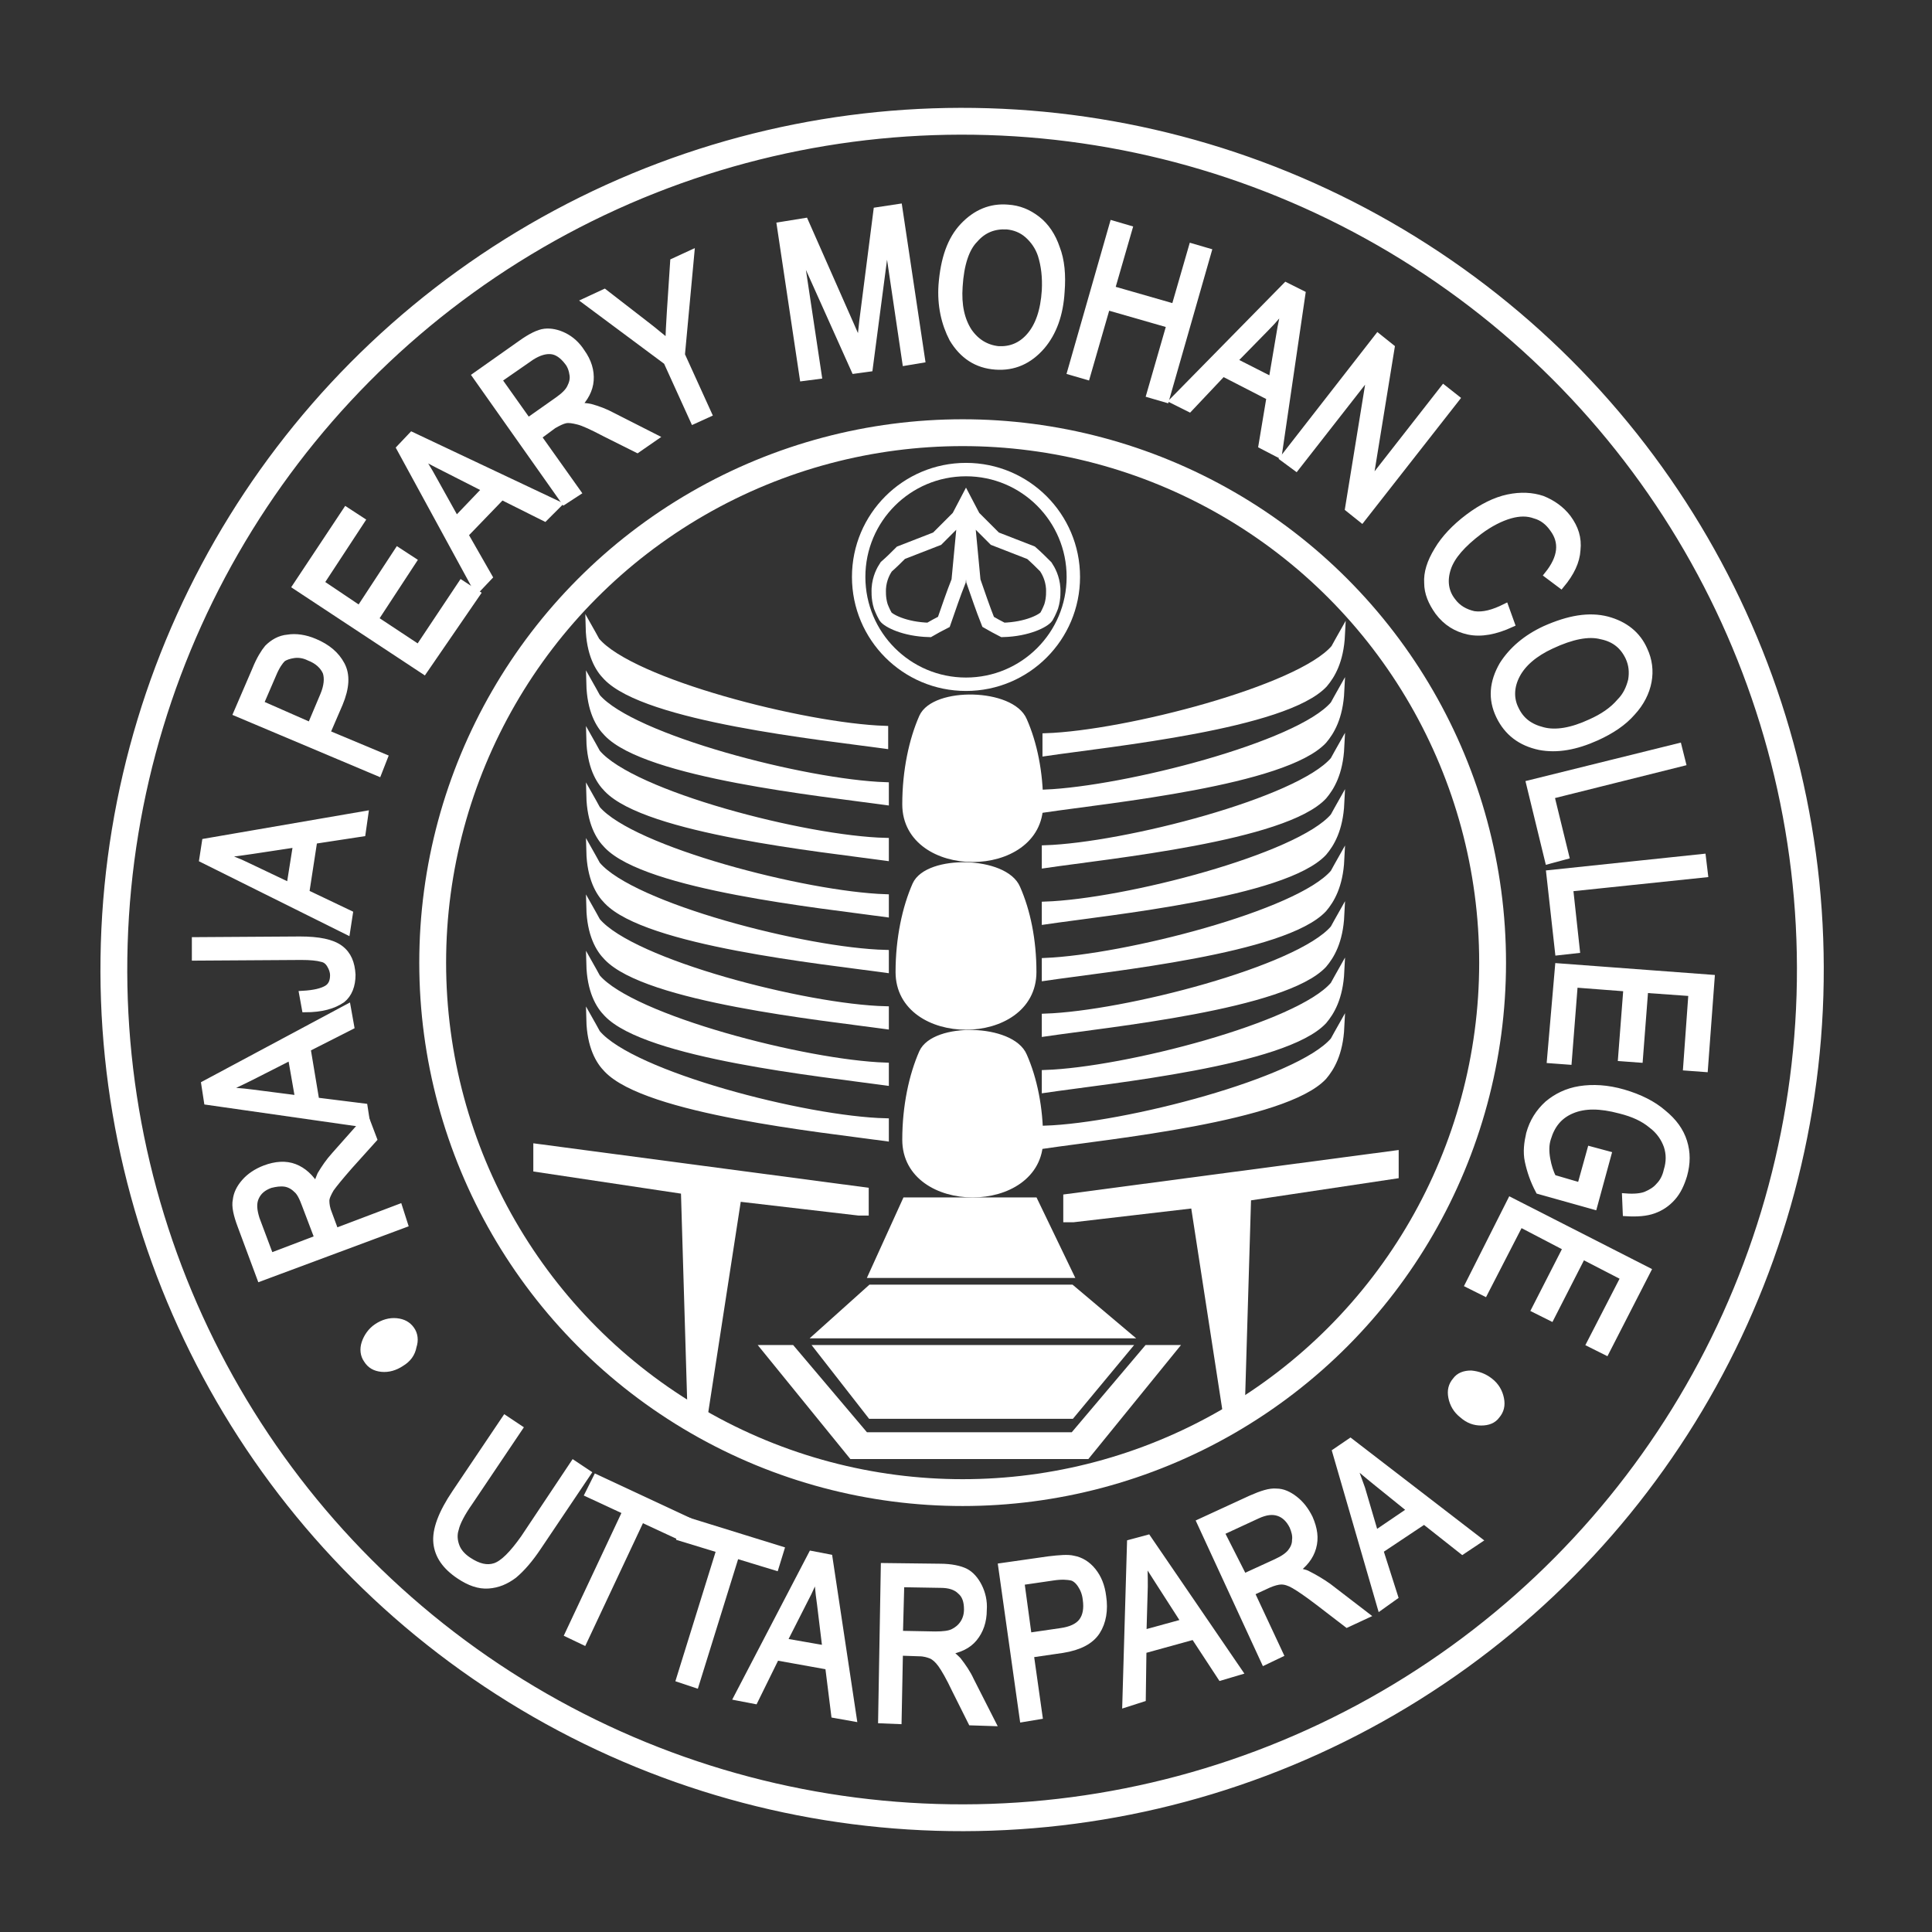 <?xml version="1.0" encoding="utf-8"?>
<!-- Generator: Adobe Illustrator 21.0.0, SVG Export Plug-In . SVG Version: 6.00 Build 0)  -->
<svg version="1.1" xmlns="http://www.w3.org/2000/svg" xmlns:xlink="http://www.w3.org/1999/xlink" x="0px" y="0px"
	 viewBox="0 0 288 288" style="enable-background:new 0 0 288 288;" xml:space="preserve">
<rect x="0" y="0" width="288" height="288" fill="#333333" stroke="none"/>
<style type="text/css">
	.st0{fill-rule:evenodd;clip-rule:evenodd;fill:none;stroke:#FFFFFF;stroke-width:4;stroke-miterlimit:10;}
	.st1{fill:none;stroke:#FFFFFF;stroke-width:4;stroke-miterlimit:10;}
	.st2{fill:#FFFFFF;stroke:#FFFFFF;stroke-miterlimit:10;}
	.st3{fill-rule:evenodd;clip-rule:evenodd;fill:#FFFFFF;stroke:#FFFFFF;stroke-miterlimit:10;}
	.st4{fill:none;stroke:#FFFFFF;stroke-width:2;stroke-miterlimit:10;}
	.st5{fill:none;stroke:#FFFFFF;stroke-width:2.145;stroke-miterlimit:10;}
</style>
<g id="Layer_1">
	<circle class="st0" cx="143.5" cy="143.5" r="79"/>
	
		<ellipse transform="matrix(0.526 -0.85 0.85 0.526 -54.887 190.491)" class="st1" cx="143.5" cy="144.5" rx="126.5" ry="126.5"/>
</g>
<g id="Layer_2">
	<g>
		<path class="st2" d="M60.3,182.5l-21.5,8l-2.9-7.8c-0.6-1.6-0.9-2.9-0.7-3.8c0.1-0.9,0.5-1.8,1.3-2.7c0.7-0.8,1.7-1.5,3-2
			c1.6-0.6,3.1-0.7,4.4-0.2c1.3,0.5,2.4,1.5,3.3,3c0.1-0.8,0.4-1.4,0.6-1.9c0.6-1,1.2-1.9,2.1-2.9l4.7-5.3l1.1,2.9l-3.6,4
			c-1.4,1.6-2.3,2.7-2.8,3.4c-0.4,0.7-0.7,1.3-0.7,1.8c0,0.5,0.1,1.2,0.4,1.9l1,2.7l9.5-3.6L60.3,182.5z M47.4,184.6l-1.9-5
			c-0.4-1.1-0.8-1.9-1.3-2.3c-0.5-0.5-1.1-0.8-1.7-0.9c-0.7-0.1-1.4,0-2.2,0.2c-1.1,0.4-1.8,1-2.2,1.9c-0.4,0.9-0.3,1.9,0.1,3.2
			l2.1,5.6L47.4,184.6z"/>
		<path class="st2" d="M54.7,167.6l-23.8-3.4l-0.4-2.6l21.3-11.4l0.5,2.8l-6.5,3.3l1.3,7.8l7.2,0.9L54.7,167.6z M44.5,163.8
			l-1.1-6.3l-5.9,3c-1.8,0.9-3.3,1.6-4.5,2.1c1.5,0,3,0.1,4.5,0.3L44.5,163.8z"/>
		<path class="st2" d="M45.5,150.4l-0.4-2.2c1.8-0.1,2.9-0.4,3.6-0.8s1-1.1,1-2c0-0.6-0.2-1.1-0.5-1.6c-0.3-0.5-0.7-0.8-1.2-0.9
			c-0.7-0.2-1.7-0.3-3.1-0.3l-15.8,0.1l0-2.5l15.6-0.1c2.8,0,4.8,0.4,6,1.3c1.2,0.9,1.7,2.2,1.8,3.9c0,1.6-0.5,2.9-1.5,3.7
			C49.7,149.9,47.9,150.4,45.5,150.4z"/>
		<path class="st2" d="M51.7,138.8l-21.5-10.7l0.4-2.6l23.8-4.1l-0.4,2.8l-7.2,1.1l-1.2,7.8l6.5,3.1L51.7,138.8z M43.2,132.1l1-6.3
			l-6.6,1c-2,0.3-3.7,0.5-4.9,0.6c1.4,0.5,2.8,1,4.2,1.7L43.2,132.1z"/>
		<path class="st2" d="M56.4,115.2l-21.1-8.9l2.8-6.5c0.6-1.5,1.3-2.6,1.8-3.2c0.8-0.8,1.8-1.4,3-1.5c1.2-0.2,2.6,0,4,0.6
			c1.9,0.8,3.2,1.9,4,3.4c0.8,1.5,0.7,3.4-0.3,5.8l-1.9,4.4l8.6,3.6L56.4,115.2z M46.3,108.2l1.9-4.5c0.6-1.4,0.7-2.6,0.4-3.5
			c-0.4-0.9-1.2-1.7-2.5-2.2c-0.8-0.4-1.6-0.5-2.3-0.4c-0.7,0.1-1.3,0.3-1.7,0.6c-0.4,0.4-0.9,1.1-1.4,2.3l-1.9,4.4L46.3,108.2z"/>
		<path class="st2" d="M63.2,100L44.1,87.4l7.5-11.3l2.3,1.5l-6.1,9.3l5.8,3.9l5.7-8.7l2.3,1.5l-5.7,8.7l6.5,4.3l6.4-9.6l2.3,1.5
			L63.2,100z"/>
		<path class="st2" d="M71.1,87.9L59.6,66.8l1.8-1.9l21.8,10.3l-2,2L74.8,74l-5.5,5.7l3.6,6.3L71.1,87.9z M68,77.5l4.4-4.6l-5.9-3
			c-1.8-0.9-3.3-1.7-4.3-2.3c0.9,1.2,1.7,2.5,2.4,3.8L68,77.5z"/>
		<path class="st2" d="M84.1,74.7L70.9,56l6.8-4.8c1.4-1,2.6-1.6,3.5-1.7s1.9,0.1,2.9,0.6c1,0.5,1.9,1.3,2.6,2.4
			c1,1.4,1.4,2.8,1.3,4.2c-0.1,1.4-0.8,2.7-2,3.9c0.8-0.1,1.5,0,2,0.1c1.1,0.3,2.2,0.7,3.3,1.3l6.3,3.2l-2.6,1.8l-4.8-2.4
			c-1.9-1-3.2-1.6-4-1.8c-0.8-0.2-1.4-0.3-1.9-0.2c-0.5,0.1-1.1,0.4-1.8,0.8l-2.3,1.7l5.9,8.3L84.1,74.7z M78.7,62.8l4.4-3.1
			c1-0.7,1.6-1.3,1.9-1.9c0.3-0.6,0.5-1.2,0.4-1.9c-0.1-0.7-0.3-1.4-0.8-2c-0.7-0.9-1.5-1.5-2.4-1.6s-1.9,0.2-3,0.9l-4.9,3.4
			L78.7,62.8z"/>
		<path class="st2" d="M103.4,62.7l-4-8.8l-12.1-9l2.8-1.3l6.2,4.8c1.2,0.9,2.3,1.9,3.4,2.7c0-1.3,0.1-2.8,0.2-4.5l0.5-7.6l2.6-1.2
			l-1.4,15.1l4,8.8L103.4,62.7z"/>
		<path class="st2" d="M119.7,56.3l-3.4-22.7l3.7-0.6l6.8,15.4l1.4,3.2c0.1-0.9,0.2-2.1,0.4-3.8l2.1-16.4l3.3-0.5l3.4,22.7l-2.4,0.4
			l-2.8-18.9l-2.6,19.8l-2.2,0.3l-8.3-18.5l2.9,19.3L119.7,56.3z"/>
		<path class="st2" d="M140.4,42.5c0.3-3.9,1.3-6.8,3.2-8.8c1.9-2,4.1-2.9,6.6-2.7c1.7,0.1,3.1,0.7,4.4,1.7c1.3,1,2.3,2.5,2.9,4.3
			c0.7,1.8,0.9,4,0.7,6.5c-0.2,3.4-1.2,6.1-2.9,8.1c-1.9,2.2-4.2,3.2-6.9,3c-2.8-0.2-4.9-1.6-6.4-4.1
			C140.8,48.2,140.2,45.5,140.4,42.5z M143,42.7c-0.2,2.8,0.3,5,1.4,6.7c1.1,1.6,2.6,2.5,4.4,2.7c1.8,0.1,3.4-0.5,4.7-2
			c1.3-1.5,2.1-3.7,2.3-6.8c0.1-2-0.1-3.7-0.6-5.3c-0.4-1.2-1.1-2.2-2-3c-0.9-0.8-2-1.2-3.1-1.3c-1.9-0.1-3.5,0.5-4.8,2
			C144,37,143.2,39.4,143,42.7z"/>
		<path class="st2" d="M159.6,55.4l6.3-22l2.4,0.7l-2.6,9l9.4,2.7l2.6-9l2.4,0.7l-6.3,22l-2.4-0.7l3-10.4l-9.4-2.7l-3,10.4
			L159.6,55.4z"/>
		<path class="st2" d="M174.9,59.7l16.8-17.1l2.4,1.2l-3.5,23.9l-2.5-1.3l1.2-7.2l-7-3.6l-5,5.3L174.9,59.7z M183.9,53.8l5.7,2.9
			l1.1-6.5c0.3-2,0.7-3.6,1-4.8c-0.9,1.2-1.8,2.3-2.9,3.4L183.9,53.8z"/>
		<path class="st2" d="M191.3,68.3l14.1-18.1l2,1.6l-3.3,20.3l11.1-14.2l1.9,1.5L203,77.4l-2-1.6l3.3-20.3l-11.1,14.2L191.3,68.3z"
			/>
		<path class="st2" d="M224.4,90.5l0.9,2.5c-2.4,1.1-4.5,1.5-6.4,1.1c-1.8-0.4-3.3-1.3-4.5-2.9c-1-1.4-1.6-2.8-1.6-4.3
			c-0.1-1.5,0.4-3.1,1.5-4.9c1-1.7,2.6-3.4,4.6-4.9c2-1.5,4-2.5,5.9-2.9c1.9-0.4,3.6-0.3,5.1,0.2c1.5,0.6,2.8,1.5,3.8,2.8
			c1.1,1.5,1.6,3,1.4,4.8c-0.1,1.7-0.9,3.4-2.4,5.2l-2-1.5c2.1-2.6,2.3-4.9,0.8-6.9c-0.7-1-1.6-1.7-2.7-2c-1.1-0.4-2.3-0.4-3.7,0
			c-1.4,0.4-3,1.2-4.6,2.4c-2.5,1.9-4.1,3.7-4.7,5.5c-0.6,1.8-0.4,3.5,0.7,4.9c0.8,1.1,1.9,1.7,3.2,2
			C221.1,91.8,222.6,91.4,224.4,90.5z"/>
		<path class="st2" d="M230.3,93.8c3.6-1.6,6.6-2.1,9.3-1.4c2.6,0.7,4.5,2.2,5.5,4.5c0.7,1.5,0.9,3.1,0.6,4.7
			c-0.3,1.6-1.1,3.2-2.4,4.6c-1.3,1.5-3.1,2.7-5.3,3.7c-3.1,1.4-5.9,1.9-8.5,1.4c-2.8-0.6-4.8-2.1-6-4.6c-1.2-2.5-1-5,0.5-7.6
			C225.4,96.9,227.5,95.1,230.3,93.8z M231.3,96.2c-2.6,1.2-4.3,2.7-5.2,4.4s-1,3.5-0.2,5.1c0.8,1.7,2.1,2.7,4.1,3.2
			c1.9,0.5,4.3,0.1,7.1-1.2c1.8-0.8,3.3-1.8,4.4-3.1c0.9-0.9,1.4-2,1.7-3.2c0.2-1.2,0.1-2.3-0.4-3.4c-0.8-1.7-2.1-2.8-4.1-3.2
			C236.8,94.3,234.3,94.8,231.3,96.2z"/>
		<path class="st2" d="M228,116.8l22.2-5.5l0.6,2.4l-19.6,4.9l2.2,9l-2.6,0.7L228,116.8z"/>
		<path class="st2" d="M231,130.2l22.8-2.4l0.3,2.5l-20.1,2.1l1,9.2l-2.7,0.3L231,130.2z"/>
		<path class="st2" d="M232.3,144.1l22.8,1.7l-1,13.5l-2.7-0.2l0.8-11.1l-7-0.5l-0.8,10.4l-2.7-0.2l0.8-10.4l-7.8-0.6l-0.9,11.5
			l-2.7-0.2L232.3,144.1z"/>
		<path class="st2" d="M237.1,171.4l2.6,0.7l-2.1,7.7l-8.2-2.3c-0.8-1.5-1.3-3-1.6-4.4s-0.1-2.8,0.2-4.1c0.5-1.8,1.4-3.2,2.7-4.4
			c1.3-1.1,2.9-1.9,4.8-2.2c1.9-0.3,4.1-0.2,6.5,0.5c2.4,0.7,4.4,1.7,5.9,3c1.6,1.3,2.6,2.7,3.1,4.3c0.5,1.6,0.5,3.2,0,5
			c-0.4,1.3-0.9,2.4-1.7,3.3c-0.8,0.9-1.7,1.5-2.8,1.9c-1.1,0.4-2.5,0.5-4.1,0.4l-0.1-2.4c1.3,0.1,2.4,0,3.1-0.3
			c0.7-0.3,1.4-0.7,1.9-1.3c0.6-0.6,1-1.4,1.2-2.3c0.4-1.3,0.4-2.5,0-3.7c-0.4-1.1-1.1-2.2-2.3-3.1c-1.2-1-2.7-1.7-4.7-2.2
			c-3-0.8-5.3-0.8-7.2,0s-3,2.2-3.6,4.2c-0.3,0.9-0.3,2-0.1,3.1c0.2,1.1,0.5,2,0.9,2.8l4.1,1.2L237.1,171.4z"/>
		<path class="st2" d="M225.2,179l20.4,10.4l-6.2,12.1l-2.4-1.2l5.1-9.9l-6.2-3.2l-4.7,9.2l-2.4-1.2l4.7-9.2l-6.9-3.6l-5.3,10.3
			l-2.4-1.2L225.2,179z"/>
		<path class="st2" d="M222.1,205.9c0.9,0.7,1.4,1.6,1.6,2.6c0.2,1,0,1.8-0.6,2.5c-0.5,0.7-1.3,1-2.3,1c-1,0-1.9-0.3-2.8-1.1
			c-0.9-0.7-1.4-1.6-1.6-2.6c-0.2-1,0-1.8,0.6-2.5c0.5-0.7,1.3-1,2.3-1C220.3,204.9,221.2,205.2,222.1,205.9z"/>
		<path class="st2" d="M59.8,203.2c-0.9,0.6-1.9,0.9-2.9,0.8c-1-0.1-1.7-0.5-2.2-1.3c-0.5-0.7-0.6-1.6-0.3-2.5s0.9-1.8,1.8-2.4
			c0.9-0.6,1.9-0.9,2.9-0.8c1,0.1,1.7,0.5,2.2,1.2c0.5,0.7,0.6,1.6,0.3,2.5C61.4,201.8,60.8,202.6,59.8,203.2z"/>
	</g>
	<g>
		<path class="st2" d="M85.5,218.2l2.1,1.4l-7.4,11c-1.2,1.8-2.4,3.2-3.6,4.2c-1.2,0.9-2.4,1.4-3.8,1.5s-2.8-0.4-4.3-1.4
			c-2.1-1.4-3.2-3-3.4-4.9s0.7-4.4,2.8-7.5l7.4-11l2.1,1.4l-7.4,11c-1.2,1.7-1.9,3.1-2.1,4c-0.3,0.9-0.2,1.8,0.1,2.6
			s0.9,1.5,1.8,2.1c1.5,1,2.8,1.3,4,0.9c1.2-0.4,2.6-1.8,4.3-4.2L85.5,218.2z"/>
		<path class="st2" d="M84.7,243.6l8.6-18.3l-5.6-2.6l1.2-2.4l13.5,6.3l-1.2,2.4l-5.6-2.6l-8.6,18.3L84.7,243.6z"/>
		<path class="st2" d="M101.3,250.3l6-19.3l-5.9-1.8l0.8-2.6l14.2,4.4l-0.8,2.6l-5.9-1.8l-6,19.3L101.3,250.3z"/>
		<path class="st2" d="M109.9,253l11.1-21.3l2.6,0.5l3.6,23.9l-2.8-0.5l-0.9-7.2l-7.8-1.4l-3.2,6.5L109.9,253z M116.8,244.7l6.3,1.1
			l-0.8-6.6c-0.3-2-0.4-3.7-0.5-4.9c-0.5,1.4-1.1,2.8-1.8,4.1L116.8,244.7z"/>
		<path class="st2" d="M131.4,256.4l0.4-22.9l8.3,0.1c1.7,0,3,0.3,3.8,0.7s1.5,1.2,2,2.2c0.5,1,0.8,2.2,0.7,3.5
			c0,1.7-0.5,3.1-1.4,4.2c-0.9,1.1-2.2,1.7-4,2c0.7,0.4,1.2,0.9,1.6,1.3c0.7,0.9,1.4,1.9,1.9,3l3.2,6.3l-3.1-0.1l-2.4-4.8
			c-0.9-1.9-1.6-3.1-2.1-3.8c-0.5-0.7-1-1.1-1.4-1.3c-0.5-0.2-1.1-0.4-1.9-0.4l-2.9-0.1l-0.2,10.2L131.4,256.4z M134.1,243.6
			l5.3,0.1c1.2,0,2.1-0.1,2.7-0.4c0.6-0.3,1.1-0.7,1.5-1.3s0.6-1.3,0.6-2.1c0-1.2-0.3-2.1-1-2.7c-0.7-0.7-1.7-1-3-1l-5.9-0.1
			L134.1,243.6z"/>
		<path class="st2" d="M152.5,256.2l-3.2-22.7l7-1c1.7-0.2,2.9-0.3,3.7-0.1c1.1,0.2,2.1,0.8,2.9,1.8c0.8,1,1.3,2.2,1.5,3.8
			c0.3,2,0,3.8-0.9,5.2c-0.9,1.4-2.6,2.3-5.1,2.7l-4.8,0.7l1.3,9.2L152.5,256.2z M153.3,243.9l4.8-0.7c1.5-0.2,2.6-0.7,3.2-1.5
			c0.6-0.8,0.8-1.9,0.6-3.3c-0.1-0.9-0.4-1.6-0.8-2.2c-0.4-0.6-0.9-1-1.4-1.1s-1.4-0.2-2.7,0l-4.8,0.7L153.3,243.9z"/>
		<path class="st2" d="M167.8,254l0.7-24l2.6-0.7l13.6,19.9l-2.7,0.8l-4-6.1l-7.6,2.1l-0.1,7.2L167.8,254z M170.4,243.5l6.2-1.7
			l-3.6-5.6c-1.1-1.7-2-3.1-2.6-4.2c0.2,1.5,0.2,3,0.2,4.5L170.4,243.5z"/>
		<path class="st2" d="M188.5,247.7l-9.6-20.8l7.6-3.5c1.6-0.7,2.8-1.1,3.8-1c0.9,0,1.8,0.4,2.7,1.1c0.9,0.7,1.6,1.6,2.2,2.8
			c0.7,1.6,0.9,3,0.5,4.4c-0.4,1.4-1.3,2.5-2.7,3.5c0.8,0.1,1.5,0.2,2,0.5c1,0.5,2,1.1,3,1.8l5.6,4.3l-2.8,1.3l-4.3-3.3
			c-1.7-1.3-2.9-2.1-3.6-2.5s-1.3-0.6-1.9-0.6c-0.5,0-1.2,0.2-1.9,0.5l-2.6,1.2l4.3,9.2L188.5,247.7z M185.4,235.1l4.8-2.2
			c1.1-0.5,1.8-1,2.2-1.5c0.4-0.5,0.7-1.1,0.7-1.8c0.1-0.7-0.1-1.4-0.4-2.1c-0.5-1-1.2-1.7-2.1-2c-0.9-0.3-1.9-0.2-3.2,0.4l-5.4,2.5
			L185.4,235.1z"/>
		<path class="st2" d="M205.8,239.5l-6.7-23.1l2.2-1.5l19.1,14.7l-2.4,1.6l-5.7-4.5l-6.6,4.4l2.2,6.9L205.8,239.5z M205,228.7
			l5.3-3.6l-5.2-4.2c-1.6-1.3-2.8-2.3-3.7-3.2c0.6,1.4,1.1,2.8,1.6,4.2L205,228.7z"/>
	</g>
</g>
<g id="Layer_4">
	<path class="st3" d="M131.9,108.7c0,0.8,0,1.6,0,2.4c-9.4-1.3-35.6-4-41.5-10.2c-1.2-1.2-2.5-3.4-2.6-7.4c0.4,0.7,0.7,1.3,1.1,2
		C94.1,101.7,119.9,108.3,131.9,108.7z"/>
	<path class="st3" d="M132,117.1c0,0.8,0,1.6,0,2.4c-9.4-1.3-35.6-4-41.5-10.2c-1.2-1.2-2.5-3.4-2.6-7.4c0.4,0.7,0.7,1.3,1.1,2
		C94.2,110,120,116.7,132,117.1z"/>
	<path class="st3" d="M132,125.4c0,0.8,0,1.6,0,2.4c-9.4-1.3-35.6-4-41.5-10.2c-1.2-1.2-2.5-3.4-2.6-7.4c0.4,0.7,0.7,1.3,1.1,2
		C94.2,118.4,120,125.1,132,125.4z"/>
	<path class="st3" d="M132,133.8c0,0.8,0,1.6,0,2.4c-9.4-1.3-35.6-4-41.5-10.2c-1.2-1.2-2.5-3.4-2.6-7.4c0.4,0.7,0.7,1.3,1.1,2
		C94.2,126.7,120,133.4,132,133.8z"/>
	<path class="st3" d="M132,142.1c0,0.8,0,1.6,0,2.4c-9.4-1.3-35.6-4-41.5-10.2c-1.2-1.2-2.5-3.4-2.6-7.4c0.4,0.7,0.7,1.3,1.1,2
		C94.2,135.1,120,141.8,132,142.1z"/>
	<path class="st3" d="M132,150.5c0,0.8,0,1.6,0,2.4c-9.4-1.3-35.6-4-41.5-10.2c-1.2-1.2-2.5-3.4-2.6-7.4c0.4,0.7,0.7,1.3,1.1,2
		C94.2,143.5,120,150.2,132,150.5z"/>
	<path class="st3" d="M132,158.9c0,0.8,0,1.6,0,2.4c-9.4-1.3-35.6-4-41.5-10.2c-1.2-1.2-2.5-3.4-2.6-7.4c0.4,0.7,0.7,1.3,1.1,2
		C94.2,151.8,120,158.5,132,158.9z"/>
	<path class="st3" d="M132,167.2c0,0.8,0,1.6,0,2.4c-9.4-1.3-35.6-4-41.5-10.2c-1.2-1.2-2.5-3.4-2.6-7.4c0.4,0.7,0.7,1.3,1.1,2
		C94.2,160.2,120,166.9,132,167.2z"/>
	<path class="st3" d="M198.9,96.6c0.4-0.7,0.7-1.3,1.1-2c-0.2,4-1.5,6.1-2.6,7.4c-5.8,6.2-32,8.8-41.5,10.2c0-0.8,0-1.6,0-2.4
		C167.8,109.4,193.7,102.7,198.9,96.6z"/>
	<path class="st3" d="M198.8,105c0.4-0.7,0.7-1.3,1.1-2c-0.2,4-1.5,6.1-2.6,7.4c-5.8,6.2-32,8.8-41.5,10.2c0-0.8,0-1.6,0-2.4
		C167.7,117.7,193.6,111.1,198.8,105z"/>
	<path class="st3" d="M198.8,113.3c0.4-0.7,0.7-1.3,1.1-2c-0.2,4-1.5,6.1-2.6,7.4c-5.8,6.2-32,8.8-41.5,10.2c0-0.8,0-1.6,0-2.4
		C167.7,126.1,193.6,119.4,198.8,113.3z"/>
	<path class="st3" d="M198.8,121.7c0.4-0.7,0.7-1.3,1.1-2c-0.2,4-1.5,6.1-2.6,7.4c-5.8,6.2-32,8.8-41.5,10.2c0-0.8,0-1.6,0-2.4
		C167.7,134.5,193.6,127.8,198.8,121.7z"/>
	<path class="st3" d="M198.8,130.1c0.4-0.7,0.7-1.3,1.1-2c-0.2,4-1.5,6.1-2.6,7.4c-5.8,6.2-32,8.8-41.5,10.2c0-0.8,0-1.6,0-2.4
		C167.7,142.8,193.6,136.2,198.8,130.1z"/>
	<path class="st3" d="M198.8,138.4c0.4-0.7,0.7-1.3,1.1-2c-0.2,4-1.5,6.1-2.6,7.4c-5.8,6.2-32,8.8-41.5,10.2c0-0.8,0-1.6,0-2.4
		C167.7,151.2,193.6,144.5,198.8,138.4z"/>
	<path class="st3" d="M198.8,146.8c0.4-0.7,0.7-1.3,1.1-2c-0.2,4-1.5,6.1-2.6,7.4c-5.8,6.2-32,8.8-41.5,10.2c0-0.8,0-1.6,0-2.4
		C167.7,159.6,193.6,152.9,198.8,146.8z"/>
	<path class="st3" d="M198.8,155.1c0.4-0.7,0.7-1.3,1.1-2c-0.2,4-1.5,6.1-2.6,7.4c-5.8,6.2-32,8.8-41.5,10.2c0-0.8,0-1.6,0-2.4
		C167.7,167.9,193.6,161.2,198.8,155.1z"/>
</g>
<g id="Layer_5">
	<path class="st3" d="M154,144.9c0,10.8-20,10.8-20,0c0-5,1-9.6,2.5-13c1.8-4,13.3-3.8,15.1,0.5C153.1,135.8,154,140.1,154,144.9z"
		/>
	<path class="st3" d="M144,84"/>
	<path class="st3" d="M137.6,103.4"/>
	<path class="st3" d="M144,107c0-1,0-1,0-1"/>
	<path class="st3" d="M155,119.9c0,10.8-20,10.8-20,0c0-5,1-9.6,2.5-13c1.8-4,13.3-3.8,15.1,0.5C154.1,110.8,155,115.1,155,119.9z"
		/>
	<path class="st3" d="M155,169.9c0,10.8-20,10.8-20,0c0-5,1-9.6,2.5-13c1.8-4,13.3-3.8,15.1,0.5C154.1,160.8,155,165.1,155,169.9z"
		/>
	<polygon class="st3" points="154.2,179 144.5,179 144,179 135,179 130,190 144,190 144.5,190 159.5,190 	"/>
	<polygon class="st3" points="159.7,192 144.6,192 143.8,192 129.8,192 122,199 143.8,199 144.6,199 168,199 	"/>
	<polygon class="st3" points="159.7,211 144.6,211 143.8,211 129.8,211 122,201 143.8,201 144.6,201 168,201 	"/>
	<path class="st2" d="M180,237"/>
	<polygon class="st2" points="171,201 160,214 147,214 145,214 144,214 143,214 129,214 118,201 114,201 127,217 143,217 144,217 
		145,217 147,217 162,217 175,201 	"/>
	<polygon class="st3" points="129,177.5 80,171 80,174.2 102,177.5 103,211 105,211 110,178.6 128,180.7 129,180.7 	"/>
	<polygon class="st3" points="159,178.5 208,172 208,175.2 186,178.5 185,212 183,212 178,179.6 160,181.7 159,181.7 	"/>
	<circle class="st4" cx="144" cy="86" r="16"/>
	<path class="st5" d="M157,87.7c-0.1-1.5-0.7-2.6-1.1-3.2c-0.7-0.7-1.4-1.4-2.2-2.1l-5.4-2.1l-3.2-3.2L144,75l0,0l0,0l0,0l0,0
		l-1.1,2.1l-3.2,3.2l-5.4,2.1c-0.7,0.7-1.4,1.4-2.2,2.1c-0.4,0.6-1,1.7-1.1,3.2c0,0.3-0.1,1.4,0.3,2.7c0,0,0,0,0,0
		c0,0,0.3,0.8,0.7,1.5c0.4,0.6,2.8,1.9,6.5,2c0.7-0.4,1.4-0.8,2.2-1.2c0.7-2,1.4-4.1,2.2-6.1l1.1-11.6l1.1,11.6
		c0.7,2,1.4,4.1,2.2,6.1c0.7,0.4,1.4,0.8,2.2,1.2c3.7-0.1,6.1-1.4,6.5-2c0.4-0.7,0.7-1.5,0.7-1.5c0,0,0,0,0,0
		C157.1,89.1,157,88,157,87.7z"/>
</g>
</svg>
